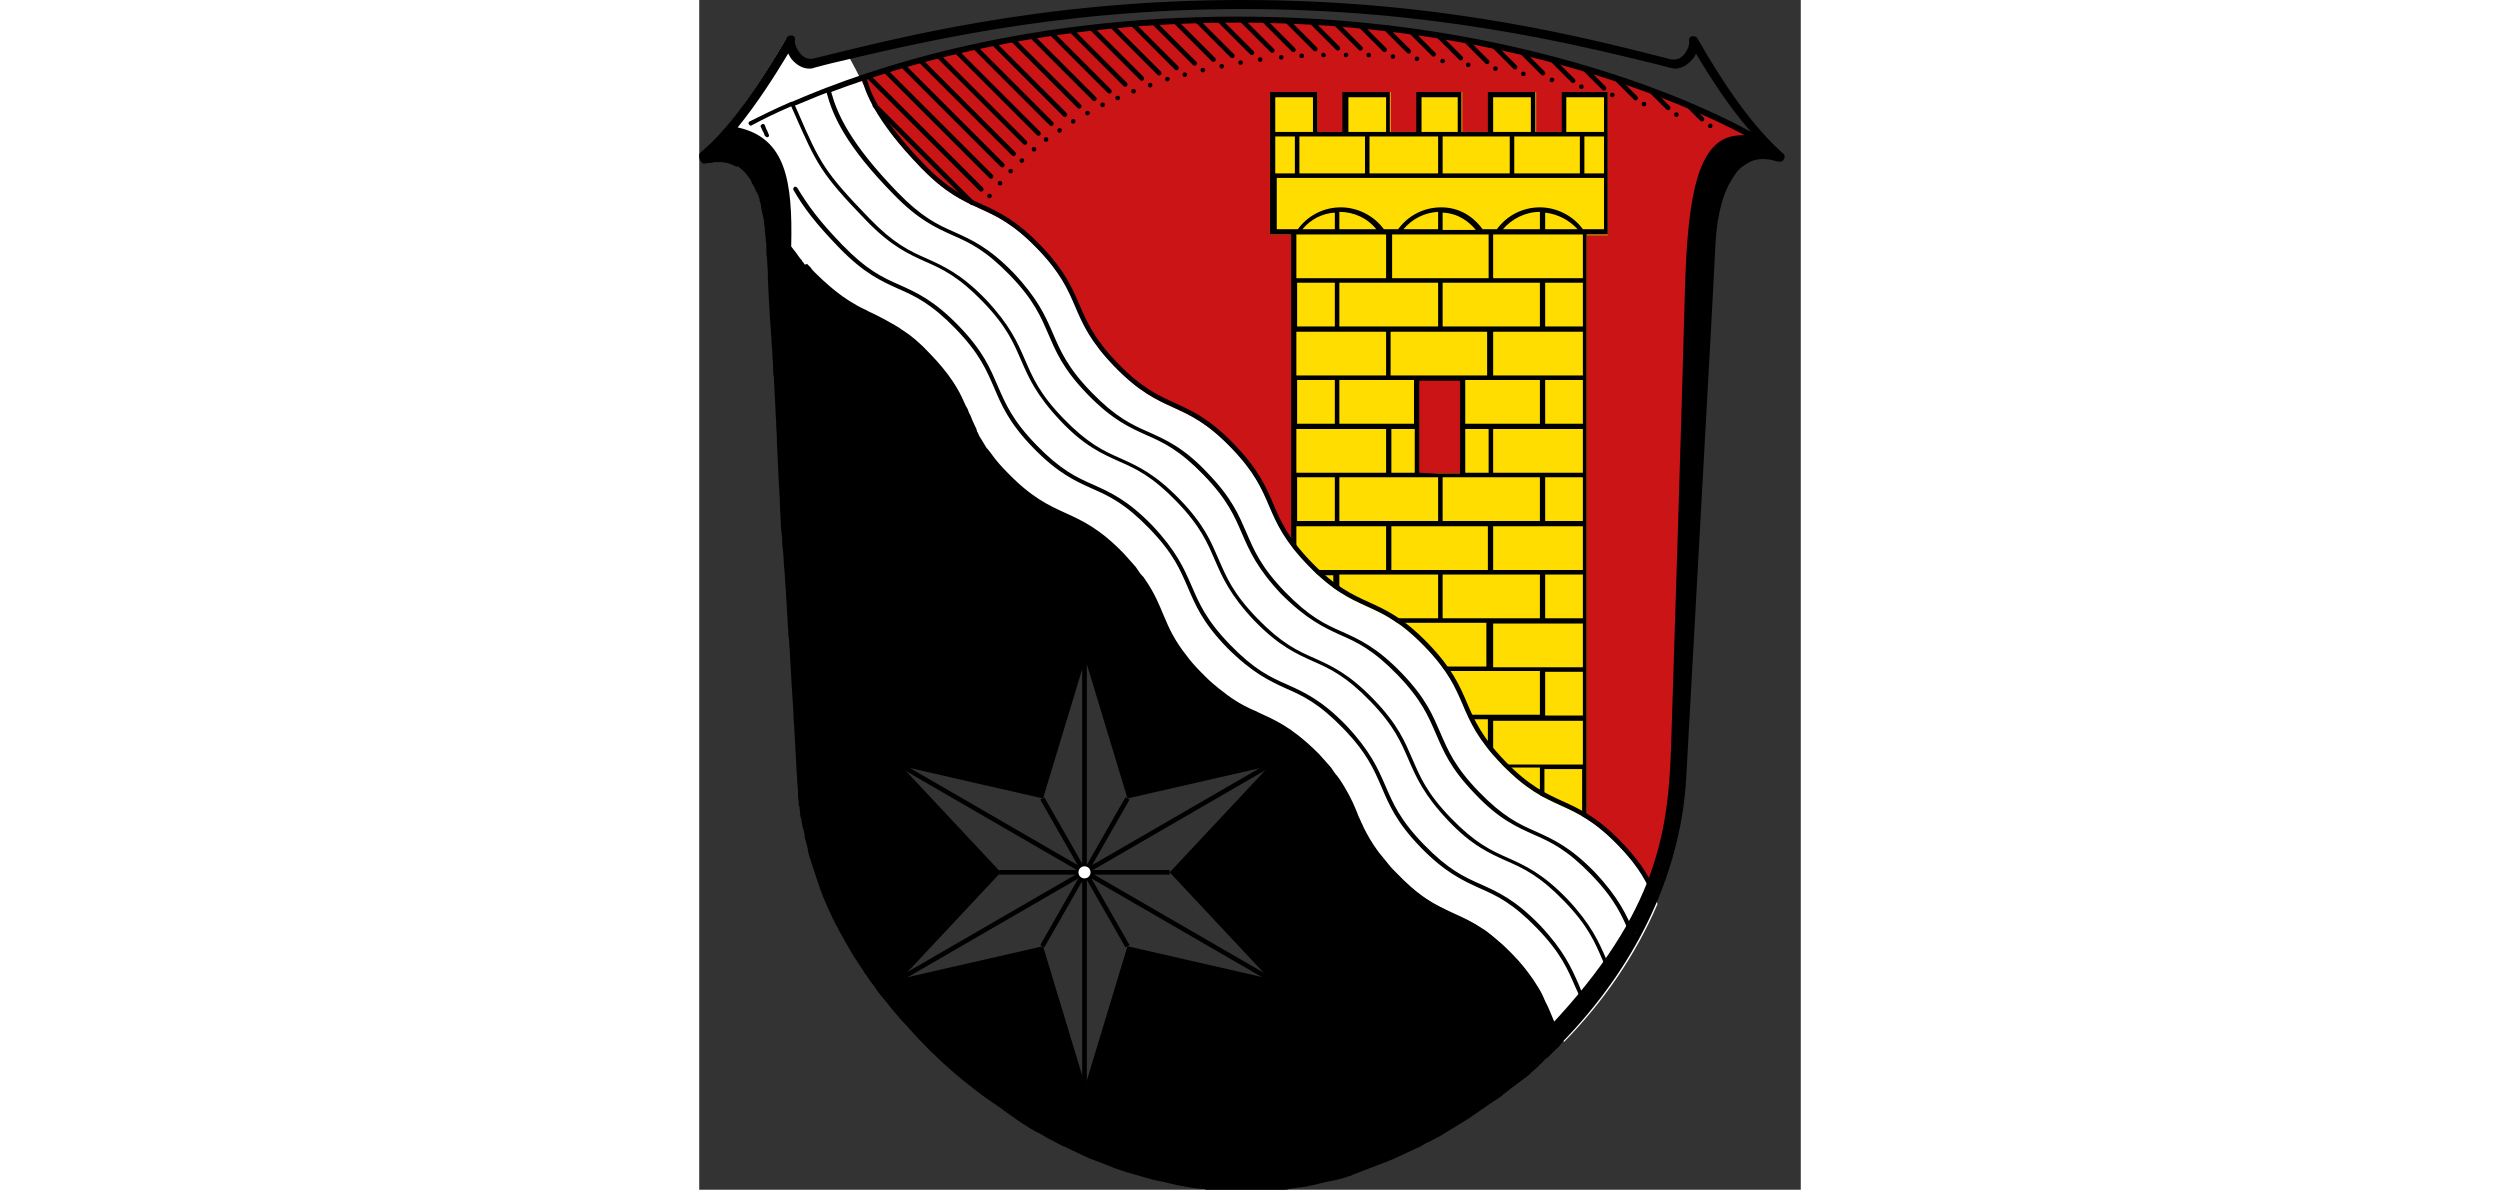<?xml version="1.0" encoding="utf-8" standalone="no"?><!-- Generator: $$$/GeneralStr/196=Adobe Illustrator 27.6.0, SVG Export Plug-In . SVG Version: 6.00 Build 0)  --><!DOCTYPE svg PUBLIC "-//W3C//DTD SVG 1.1//EN" "http://www.w3.org/Graphics/SVG/1.1/DTD/svg11.dtd">
<svg xmlns="http://www.w3.org/2000/svg" xmlns:graph="http://ns.adobe.com/Graphs/1.0/" xmlns:i="http://ns.adobe.com/AdobeIllustrator/10.0/" xmlns:x="http://ns.adobe.com/Extensibility/1.0/" xmlns:xlink="http://www.w3.org/1999/xlink" height="316" id="Ebene_1" preserveAspectRatio="xMidYMid meet" style="enable-background:new 0 0 146.1 157.8;" version="1.1" viewBox="0 0 146.1 157.8" width="664" x="0px" xml:space="preserve" y="0px">
<rect x="0" y="0" width="146.1" height="157.8" fill="#333333" stroke="none"/>
<style type="text/css">
	.st0{fill:#CA1416;}
	.st1{clip-path:url(#SVGID_00000121273266545506794550000008419254520312055963_);}
	.st2{clip-path:url(#SVGID_00000116924323285744906190000015045428671206262931_);}
	.st3{fill:#FFDD00;}
	.st4{fill:none;stroke:#000000;stroke-width:0.62;stroke-miterlimit:10;}
	.st5{fill:#FFFFFF;}
	.st6{fill:none;stroke:#000000;stroke-width:0.62;stroke-linecap:round;stroke-miterlimit:10;}
</style>
<path class="st0" d="M5.1,17.4C7.8,15.9,33,2.6,71.6,2.6c38.7,0,64.4,13.6,64.4,13.6c1.6,0.8,3.4,1.4,2.8,1.7  c-3.8,2.1-7.1,3.9-7.1,25.8c0,17.9,0.9,66.2-6.2,75.2L5.1,17.4"/>
<g>
	<g>
		<defs>
			<polyline id="SVGID_1_" points="120.6,114.7 74.8,114.7 74.8,76.1 120.6,114.7    "/>
		</defs>
		<clipPath id="SVGID_00000067925082702904445650000009488758202246416271_">
			<use style="overflow:visible;" xlink:href="#SVGID_1_"/>
		</clipPath>
		<g style="clip-path:url(#SVGID_00000067925082702904445650000009488758202246416271_);" transform="matrix(1 0 0 1 0 0)">
		</g>
	</g>
</g>
<g>
	<g>
		<defs>
			<polyline id="SVGID_00000065071977403121767950000000246970721780448645_" points="123.2,114.7 120.6,114.7 74.8,76.1 74.8,11.1      123.2,11.1 123.2,114.7    "/>
		</defs>
		<clipPath id="SVGID_00000096021957569865521020000017184778820228183231_">
			<use style="overflow:visible;" xlink:href="#SVGID_00000065071977403121767950000000246970721780448645_"/>
		</clipPath>
		<g style="clip-path:url(#SVGID_00000096021957569865521020000017184778820228183231_);">
		</g>
	</g>
</g>
<path class="st3" d="M101,62.8h-5.6V50.3h5.6V62.8z M120.7,12.2h-6.2v5.3H111v-5.3h-6.3v5.3h-3.5v-5.3h-6v5.3h-3.5v-5.3h-6.2v5.3H82  v-5.3h-6.3v18.9h2.8V77l39.2,35.5V31.2h2.8v-19H120.7z"/>
<path class="st4" d="M26.7,101.5l48.9,28.3 M51.1,87.4v56.5 M26.7,129.8l48.9-28.3 M45.5,125.5l5.6-9.8 M56.8,125.5l-5.6-9.8   M62.4,115.7H51.1 M39.8,115.7h11.3 M45.5,105.9l5.6,9.8 M56.8,105.9l-5.6,9.8"/>
<path class="st5" d="M51.9,115.7c0,0.4-0.3,0.8-0.8,0.8c-0.4,0-0.8-0.3-0.8-0.8c0-0.4,0.3-0.8,0.8-0.8  C51.5,114.9,51.9,115.2,51.9,115.7"/>
<path d="M120,17.5h-5v-4.6h5V17.5z M120,23h-2.6v-4.9h2.6V23z M120,30.4h-2.5h-0.3c-1.3-1.8-3.5-2.9-5.7-2.9c-2.3,0-4.4,1.1-5.7,2.9  h-1.9c-1.4-1.9-3.3-2.9-5.5-2.9c-2.3,0-4.4,1.1-5.7,2.9h-1.9c-1.3-1.8-3.5-2.9-5.7-2.9c-2.3,0-4.4,1.1-5.7,2.9h-0.3h-2.5v-6.8h21.7  h0.2H120V30.4z M112.2,30.4v-2.2c1.7,0.2,3.2,1,4.3,2.2H112.2z M106.6,30.4c1.2-1.4,3-2.3,4.9-2.3l0,0v2.3H106.6z M117.2,36.9h-11.9  v-5.8h11.9V36.9z M117.2,43.3h-5v-5.8h5V43.3z M117.2,49.8h-11.9V44h11.9V49.8z M117.2,56.2h-5v-5.8h5V56.2z M117.2,62.7h-11.9v-5.8  h11.9V62.7z M117.2,69.1h-5v-5.8h5V69.1z M117.2,75.6h-11.9v-5.8h11.9V75.6z M117.2,82h-5v-5.8h5V82z M117.2,88.5h-11.9v-5.8h11.9  V88.5z M117.2,94.9h-5v-5.8h5V94.9z M117.2,101.4h-11.9v-5.8h11.9V101.4z M98.6,76.2h12.9V82H98.6V76.2z M98.1,75.6h-6.3v-5.8h6.3  h0.2h6.3v5.8h-6.3H98.1z M98,82H84.9v-5.8H98V82z M84.3,69.1h-5v-5.8h5V69.1z M91.1,62.7H79.2v-5.8h11.9V62.7z M84.3,56.2h-5v-5.8h5  V56.2z M91.1,49.8H79.2V44h11.9V49.8z M84.3,43.3h-5v-5.8h5V43.3z M98,43.3H84.9v-5.8H98V43.3z M98.6,37.5h12.9v5.8H98.6V37.5z   M104.7,49.8h-3.1h-3.3h-0.2h-3.3h-3.1V44H98h0.2h6.3v5.8H104.7z M101.6,50.4h9.9v5.8h-9.9V50.4z M104.7,62.7h-3.1v-5.8h3.1V62.7z   M98.6,63.3h3h9.9v5.8H98.6V63.3z M95.5,62.7v-6.4v-5.8h2.6h0.2h2.6v12.3h-2.6h-0.2L95.5,62.7L95.5,62.7z M94.8,63.3H98v5.8H84.9  v-5.8H94.8z M84.9,50.4h9.9v5.8h-9.9V50.4z M91.8,56.9h3.1v5.8h-3.1V56.9z M104.7,31.1v5.8h-6.3h-0.2h-6.3v-5.8  C91.9,31.1,104.7,31.1,104.7,31.1z M98,30.4h-4.6c1.2-1.4,2.8-2.2,4.6-2.3V30.4z M98.6,28.2c2.1,0.1,3.5,1.2,4.4,2.3h-4.4V28.2z   M84.9,30.4v-2.3l0,0c1.9,0,3.7,0.8,4.9,2.3H84.9z M80,30.4c1.1-1.3,2.6-2.1,4.3-2.2v2.2H80z M91.1,36.9H79.2v-5.8h11.9V36.9z   M79.2,69.8h11.9v5.8H79.2V69.8z M76.4,18.1H79V23h-2.6V18.1z M76.4,12.9h5v4.6h-5V12.9z M85.8,18.1h0.3h2.2V23h-8.7v-4.9h1.8h0.3  H85.8z M86.1,12.9h5v4.6h-5V12.9z M95.5,18.1h0.3H98V23h-9.1v-4.9h2.2h0.3H95.5z M95.8,12.9h4.8v4.6h-2.3h-0.2h-2.3V12.9z M105,18.1  h0.3h2.2V23h-8.9v-4.9h2h0.3H105z M105.3,12.9h5v4.6h-5V12.9z M114.7,18.1h0.3h1.8V23h-8.7v-4.9h2.2h0.3H114.7z M114.4,12.2v5.3  h-3.5v-5.3h-6.3v5.3h-3.5v-5.3h-6v5.3h-3.5v-5.3h-6.3v5.3H82v-5.3h-6.3v18.9h2.8V77h0.6v-0.7h5V82h-5.4v0.6h19.2h0.2h6.3v5.8h-6.3  h-0.2h-19V89h19.2h0.2h13.2v5.8H98.3h-0.2H78.9v0.6h19.2h0.2h6.3v5.8h-6.3h-0.2H78.9v0.6h19.2h0.2h13.2v6.1h0.6V102h5v7h0.6V31.1  h2.8V12.2H114.4z"/>
<path d="M134.4,16.7c0-0.2-0.1-0.3-0.3-0.3s-0.3,0.1-0.3,0.3c0,0.2,0.1,0.3,0.3,0.3C134.3,17,134.4,16.8,134.4,16.7"/>
<path d="M129.9,15.2c0-0.2-0.1-0.3-0.3-0.3s-0.3,0.1-0.3,0.3s0.1,0.3,0.3,0.3S129.9,15.4,129.9,15.2"/>
<path class="st5" d="M122,112.2c-6.4-6.6-9-4.1-15.4-10.7s-3.9-9.1-10.3-15.7s-9-4.1-15.4-10.7S77,66,70.6,59.4s-9-4.1-15.4-10.7  S51.3,39.6,44.9,33s-9-4.1-15.4-10.7c-6.3-6.5-6-8.3-10-15.4c-1.7,0.4-3.2,0.8-4.6,1.1s-2.4-1.6-2.3-2.4c0.1-0.8-0.8-0.8-1.1-0.4  C8.7,10,5.6,14.8,2.2,18.4C3,19,3.9,19.8,4.8,20.8c6.4,6.6,3.9,9.1,10.3,15.7s9,4.1,15.4,10.7s3.9,9.1,10.3,15.7s9,4.1,15.4,10.7  s3.9,9.1,10.3,15.7s9,4.1,15.4,10.7s3.9,9.1,10.3,15.7s9,4.1,15.4,10.7c5,5.1,4.6,7.8,7.1,11.8c5.2-5.3,9.5-11.5,12.4-18.3  C126.2,117.8,125.2,115.5,122,112.2"/>
<path d="M125.6,13.8c0-0.2-0.1-0.3-0.3-0.3c-0.2,0-0.3,0.1-0.3,0.3s0.1,0.3,0.3,0.3S125.6,14,125.6,13.8"/>
<path d="M121.4,12.6c0-0.2-0.1-0.3-0.3-0.3c-0.2,0-0.3,0.1-0.3,0.3s0.1,0.3,0.3,0.3C121.2,12.9,121.4,12.8,121.4,12.6"/>
<path d="M117.3,11.5c0-0.2-0.1-0.3-0.3-0.3c-0.2,0-0.3,0.1-0.3,0.3s0.1,0.3,0.3,0.3C117.2,11.8,117.3,11.7,117.3,11.5"/>
<path d="M113.4,10.6c0-0.2-0.1-0.3-0.3-0.3c-0.2,0-0.3,0.1-0.3,0.3s0.1,0.3,0.3,0.3C113.2,10.9,113.4,10.8,113.4,10.6"/>
<path d="M109.6,9.8c0-0.2-0.1-0.3-0.3-0.3c-0.2,0-0.3,0.1-0.3,0.3s0.1,0.3,0.3,0.3S109.6,10,109.6,9.8"/>
<path d="M105.9,9.1c0-0.2-0.1-0.3-0.3-0.3c-0.2,0-0.3,0.1-0.3,0.3s0.1,0.3,0.3,0.3C105.8,9.4,105.9,9.3,105.9,9.1"/>
<path d="M102.3,8.6c0-0.2-0.1-0.3-0.3-0.3c-0.2,0-0.3,0.1-0.3,0.3s0.1,0.3,0.3,0.3C102.2,8.9,102.3,8.7,102.3,8.6"/>
<path d="M98.9,8.1c0-0.2-0.1-0.3-0.3-0.3c-0.2,0-0.3,0.1-0.3,0.3c0,0.2,0.1,0.3,0.3,0.3C98.7,8.4,98.9,8.3,98.9,8.1"/>
<path d="M95.5,7.8c0-0.2-0.1-0.3-0.3-0.3c-0.2,0-0.3,0.1-0.3,0.3c0,0.2,0.1,0.3,0.3,0.3S95.5,7.9,95.5,7.8"/>
<path d="M92.3,7.5c0-0.2-0.1-0.3-0.3-0.3c-0.2,0-0.3,0.1-0.3,0.3c0,0.2,0.1,0.3,0.3,0.3C92.2,7.8,92.3,7.7,92.3,7.5"/>
<path d="M89.1,7.3C89.1,7.2,89,7,88.8,7s-0.3,0.1-0.3,0.3c0,0.2,0.1,0.3,0.3,0.3C89,7.6,89.1,7.5,89.1,7.3"/>
<path d="M86.1,7.3C86.1,7.1,86,7,85.8,7c-0.2,0-0.3,0.1-0.3,0.3s0.1,0.3,0.3,0.3C85.9,7.6,86.1,7.4,86.1,7.3"/>
<path d="M83.1,7.3C83.1,7.2,83,7,82.8,7s-0.3,0.1-0.3,0.3c0,0.2,0.1,0.3,0.3,0.3C83,7.6,83.1,7.5,83.1,7.3"/>
<path d="M80.2,7.4c0-0.2-0.1-0.3-0.3-0.3s-0.3,0.1-0.3,0.3s0.1,0.3,0.3,0.3S80.2,7.6,80.2,7.4"/>
<path d="M77.5,7.6c0-0.2-0.1-0.3-0.3-0.3c-0.2,0-0.3,0.1-0.3,0.3s0.1,0.3,0.3,0.3C77.3,7.9,77.5,7.8,77.5,7.6"/>
<path d="M74.7,7.9c0-0.2-0.1-0.3-0.3-0.3c-0.2,0-0.3,0.1-0.3,0.3s0.1,0.3,0.3,0.3S74.7,8.1,74.7,7.9"/>
<path d="M72.1,8.3C72.1,8.1,72,8,71.8,8s-0.3,0.1-0.3,0.3s0.1,0.3,0.3,0.3C72,8.6,72.1,8.5,72.1,8.3"/>
<path d="M69.6,8.8c0-0.2-0.1-0.3-0.3-0.3c-0.2,0-0.3,0.1-0.3,0.3s0.1,0.3,0.3,0.3S69.6,8.9,69.6,8.8"/>
<path d="M67.1,9.3C67.1,9.1,67,9,66.8,9s-0.3,0.1-0.3,0.3s0.1,0.3,0.3,0.3C67,9.6,67.1,9.4,67.1,9.3"/>
<path d="M64.7,9.9c0-0.2-0.1-0.3-0.3-0.3c-0.2,0-0.3,0.1-0.3,0.3s0.1,0.3,0.3,0.3S64.7,10,64.7,9.9"/>
<path d="M62.4,10.5c0-0.2-0.1-0.3-0.3-0.3s-0.3,0.1-0.3,0.3s0.1,0.3,0.3,0.3C62.2,10.8,62.4,10.7,62.4,10.5"/>
<path d="M60.1,11.3c0-0.2-0.1-0.3-0.3-0.3s-0.3,0.1-0.3,0.3s0.1,0.3,0.3,0.3S60.1,11.5,60.1,11.3"/>
<path d="M57.9,12.1c0-0.2-0.1-0.3-0.3-0.3s-0.3,0.1-0.3,0.3s0.1,0.3,0.3,0.3S57.9,12.3,57.9,12.1"/>
<path d="M55.8,13c0-0.2-0.1-0.3-0.3-0.3s-0.3,0.1-0.3,0.3s0.1,0.3,0.3,0.3S55.8,13.2,55.8,13"/>
<path d="M53.8,13.9c0-0.2-0.1-0.3-0.3-0.3s-0.3,0.1-0.3,0.3s0.1,0.3,0.3,0.3S53.8,14.1,53.8,13.9"/>
<path d="M51.8,15c0-0.2-0.1-0.3-0.3-0.3s-0.3,0.1-0.3,0.3s0.1,0.3,0.3,0.3S51.8,15.1,51.8,15"/>
<path d="M49.9,16.1c0-0.2-0.1-0.3-0.3-0.3s-0.3,0.1-0.3,0.3c0,0.2,0.1,0.3,0.3,0.3C49.8,16.4,49.9,16.2,49.9,16.1"/>
<path d="M48.1,17.3c0-0.2-0.1-0.3-0.3-0.3s-0.3,0.1-0.3,0.3s0.1,0.3,0.3,0.3C48,17.6,48.1,17.4,48.1,17.3"/>
<path d="M46.3,18.5c0-0.2-0.1-0.3-0.3-0.3s-0.3,0.1-0.3,0.3s0.1,0.3,0.3,0.3S46.3,18.7,46.3,18.5"/>
<path class="st6" d="M21.9,10.4c0.3,1.3,1.4,5.1,7.7,11.6c6.4,6.6,9,4.1,15.4,10.7s3.9,9.1,10.3,15.7s9,4.1,15.4,10.7  c6.4,6.6,3.9,9.1,10.3,15.7s9,4.1,15.4,10.7s3.9,9.1,10.3,15.7s9,4.1,15.4,10.7c2.9,3,3.9,5.1,4.8,7.2"/>
<path d="M130.7,39.7c0.3-11.8,1.2-21,6.7-21.7s4.7,2.4,4.7,2.4l-1.9,0.5l-2.4,1.5l-1.4,2.3L135,28l-1,8.2l-4.1,70.9l-3,12  c0,0-14.2,25.8-15.7,18.7c15.6-15.9,17.3-26.7,17.7-38.8C129.3,86.9,130.4,51.5,130.7,39.7"/>
<path d="M44.7,19.8c0-0.2-0.1-0.3-0.3-0.3s-0.3,0.1-0.3,0.3s0.1,0.3,0.3,0.3S44.7,20,44.7,19.8"/>
<path d="M43.1,21.3c0-0.2-0.1-0.3-0.3-0.3s-0.3,0.1-0.3,0.3c0,0.2,0.1,0.3,0.3,0.3C43,21.6,43.1,21.4,43.1,21.3"/>
<path d="M41.6,22.7c0-0.2-0.1-0.3-0.3-0.3S41,22.6,41,22.7s0.1,0.3,0.3,0.3S41.6,22.9,41.6,22.7"/>
<path d="M40.2,24.3c0-0.2-0.1-0.3-0.3-0.3s-0.3,0.1-0.3,0.3c0,0.2,0.1,0.3,0.3,0.3S40.2,24.5,40.2,24.3"/>
<path d="M38.8,26c0-0.2-0.1-0.3-0.3-0.3s-0.3,0.1-0.3,0.3s0.1,0.3,0.3,0.3S38.8,26.1,38.8,26"/>
<g>
	<g>
		<path class="st6" d="M131.3,14.1l1.7,1.7 M126.3,12.1l2.2,2.2 M121.7,10.5l2.5,2.5 M117.4,9.1l2.6,2.6 M113.2,8l2.7,2.7 M109.2,7    l2.7,2.7 M105.4,6.1l2.8,2.8 M101.7,5.4l2.8,2.8 M98.1,4.8l2.9,2.9 M94.5,4.3l2.9,2.9 M91.1,3.8l3,3 M87.8,3.5l3.1,3.1 M84.5,3.2    l3.2,3.2 M81.3,3l3.4,3.4 M78.1,2.9l3.6,3.6 M75,2.8l3.8,3.8 M72,2.7l4,4 M69,2.7L73.3,7 M66.1,2.8l4.6,4.6 M63.2,2.9l5,5 M60.3,3    l5.4,5.4 M57.6,3.3L63.3,9 M54.8,3.5L61,9.7 M52.1,3.8l6.6,6.6 M49.4,4.1l7.1,7.1 M46.8,4.5l7.6,7.6 M44.2,4.9l8.2,8.2 M41.6,5.3    l8.8,8.8 M39.1,5.8l9.4,9.4 M36.6,6.3l10.1,10.1 M34.2,6.9L45,17.7 M31.7,7.4l11.5,11.5 M29.4,8.1l12.3,12.3 M27,8.7l13.2,13.2     M24.7,9.4l14,14 M22.4,10.1l15,15 M23.3,14l12.9,12.9"/>
	</g>
</g>
<path d="M9,17.3c-0.1-0.1-0.1-0.2-0.3-0.7c-0.1-0.2-0.3-0.2-0.4-0.1c-0.2,0.1-0.2,0.3-0.1,0.4c0.2,0.4,0.2,0.5,0.3,0.6L8.7,18  c0.1,0.1,0.2,0.2,0.3,0.2h0.1c0.2-0.1,0.2-0.3,0.1-0.4L9,17.3z"/>
<g>
	<g>
		<path d="M141.3,20.1c-4.3,0-7.1,4.6-7.5,12.4c-0.3,6-2.1,37.9-3.5,63.6l-0.4,7.5c-0.4,7-2.4,13.8-5.8,20.3l-0.1-0.2    c-1-2.3-2-4.6-5.2-8c-3.3-3.4-5.6-4.4-7.8-5.4c-2.3-1-4.4-2-7.6-5.3s-4.1-5.5-5.1-7.8s-1.9-4.6-5.2-8c-3.3-3.4-5.6-4.4-7.8-5.4    c-2.3-1-4.4-2-7.6-5.3s-4.1-5.5-5.1-7.8s-1.9-4.6-5.2-8c-3.2-3.4-5.6-4.4-7.8-5.4c-2.3-1-4.4-2-7.6-5.3c-3.2-3.3-4.1-5.5-5.1-7.8    s-2-4.6-5.2-8c-3.3-3.4-5.6-4.4-7.8-5.4c-2.3-1-4.4-2-7.6-5.3c-6.3-6.5-8-10.4-8.8-13.3C28.9,7.9,47.1,3,71.4,3    c42.4,0,68.2,15.5,68.5,15.6h0.2l0.2-0.1c0.5,0.6,1,1.1,1.5,1.6C141.6,20.1,141.4,20.1,141.3,20.1 M121,128.8    c-0.3-0.6-0.5-1.1-0.7-1.6c-1-2.3-2-4.6-5.2-8c-3.3-3.4-5.6-4.4-7.8-5.4c-2.3-1-4.4-2-7.6-5.3s-4.1-5.5-5.1-7.8s-1.9-4.6-5.2-8    c-3.3-3.4-5.6-4.4-7.8-5.4c-2.3-1-4.4-2-7.6-5.3s-4.1-5.5-5.1-7.8s-1.9-4.6-5.2-8s-5.6-4.4-7.8-5.4c-2.3-1-4.4-2-7.6-5.3    c-3.2-3.3-4.1-5.5-5.1-7.8s-2-4.6-5.2-8c-3.3-3.4-5.6-4.4-7.8-5.4c-2.3-1-4.4-2-7.6-5.3c-6-6.2-6.6-7.4-9.5-14.1L12.7,14    c1.3-0.5,2.6-1.1,4.2-1.7c0.8,3,2.5,7,8.9,13.5c3.3,3.4,5.6,4.4,7.8,5.4c2.3,1,4.4,2,7.6,5.3c3.2,3.3,4.1,5.5,5.1,7.8    s1.9,4.6,5.2,8s5.6,4.4,7.8,5.4c2.3,1,4.4,2,7.6,5.3c3.2,3.3,4.1,5.5,5.1,7.8s2,4.6,5.2,8c3.3,3.3,5.6,4.4,7.8,5.4    c2.3,1,4.4,2,7.6,5.3s4.1,5.5,5.1,7.8s1.9,4.6,5.2,8c3.2,3.4,5.6,4.4,7.8,5.4c2.3,1,4.4,2,7.6,5.3s4.1,5.5,5.1,7.8    c0.1,0.2,0.2,0.5,0.3,0.7C122.8,125.9,121.9,127.4,121,128.8 M117.8,133.1c-0.4-0.8-0.8-1.6-1.1-2.4c-1-2.3-2-4.6-5.2-8    c-3.3-3.4-5.6-4.4-7.8-5.4c-2.3-1-4.4-2-7.6-5.3s-4.1-5.5-5.1-7.8s-2-4.6-5.2-8c-3.3-3.4-5.6-4.4-7.8-5.4c-2.3-1-4.4-2-7.6-5.3    s-4.1-5.5-5.1-7.8s-2-4.6-5.2-8c-3.3-3.4-5.6-4.4-7.8-5.4c-2.3-1-4.4-2-7.6-5.3c-3.2-3.3-4.1-5.5-5.1-7.8s-1.9-4.6-5.2-8    s-5.6-4.4-7.8-5.4c-2.3-1-4.4-2-7.6-5.3s-4.6-5.3-6-7.6c-0.1-0.1-0.3-0.2-0.4-0.1c-0.1,0.1-0.2,0.3-0.1,0.4    c1.4,2.4,2.9,4.4,6.1,7.7c3.3,3.4,5.6,4.4,7.8,5.4c2.3,1,4.4,2,7.6,5.3s4.1,5.5,5.1,7.8s1.9,4.6,5.2,8s5.6,4.4,7.8,5.4    c2.3,1,4.4,2,7.6,5.3c3.2,3.3,4.1,5.5,5.1,7.8c1,2.3,1.9,4.6,5.2,8c3.3,3.3,5.6,4.4,7.8,5.4c2.3,1,4.4,2,7.6,5.3s4.1,5.5,5.1,7.8    s1.9,4.6,5.2,8c3.2,3.3,5.6,4.4,7.8,5.4c2.3,1,4.4,2,7.6,5.3s4.1,5.5,5.1,7.8c0.4,0.8,0.7,1.7,1.2,2.7c-1,1.2-2.1,2.4-3.2,3.6    c-0.2-0.3-0.4-0.7-0.5-1c-0.1-0.2-0.2-0.5-0.3-0.7c-0.4-0.9-0.7-1.8-1.2-2.7c-0.1-0.2-0.2-0.5-0.3-0.7c-0.3-0.7-0.8-1.4-1.3-2.2    c-0.7-1-1.6-2.2-2.8-3.4c-0.6-0.6-1.2-1.2-1.7-1.6c-0.7-0.6-1.4-1.2-2-1.6c-0.2-0.1-0.3-0.2-0.5-0.3c-1.2-0.8-2.4-1.3-3.5-1.8    c-0.1-0.1-0.3-0.1-0.4-0.2c-0.3-0.1-0.6-0.3-0.8-0.4c-1.9-0.9-3.8-2.1-6.4-4.8c-0.4-0.4-0.8-0.8-1.1-1.2c-0.5-0.6-0.9-1.1-1.3-1.6    c-0.9-1.2-1.5-2.3-2-3.3c-0.1-0.3-0.3-0.6-0.4-0.9c-0.1-0.1-0.1-0.3-0.2-0.4c-0.5-1.3-1-2.5-1.9-4c-0.3-0.5-0.6-1-1-1.5    c-0.3-0.3-0.5-0.7-0.8-1.1c-0.5-0.6-1-1.1-1.6-1.8c-1-1-1.9-1.8-2.8-2.5c-1.4-1.1-2.5-1.7-3.7-2.3c-0.4-0.2-0.9-0.4-1.3-0.6    s-0.8-0.4-1.3-0.6c-1.3-0.6-2.6-1.4-4.2-2.7c-0.5-0.4-1.1-0.9-1.7-1.5c-0.2-0.2-0.4-0.4-0.6-0.6c-0.8-0.8-1.5-1.6-2-2.3    c-3.1-3.9-2.9-6.4-5.5-10.1c-0.1-0.2-0.2-0.3-0.4-0.5c-0.3-0.3-0.5-0.7-0.8-1.1c-0.5-0.6-1-1.1-1.6-1.8c-6.4-6.6-9-4.1-15.4-10.7    c-0.8-0.8-1.5-1.6-2-2.3c-0.3-0.4-0.5-0.7-0.8-1c-0.2-0.3-0.4-0.7-0.6-1s-0.4-0.6-0.5-0.9c-0.1-0.2-0.2-0.3-0.2-0.5    c-0.1-0.3-0.3-0.6-0.4-0.9c-0.1-0.1-0.1-0.3-0.2-0.4c-0.1-0.3-0.2-0.6-0.4-0.9c-0.1-0.3-0.2-0.6-0.4-0.9c-0.1-0.1-0.1-0.3-0.2-0.4    c-0.8-1.9-2-3.9-4.6-6.6c-1.3-1.4-2.5-2.4-3.6-3.1c-0.2-0.1-0.4-0.3-0.6-0.4c-0.2-0.1-0.3-0.2-0.5-0.3c-0.7-0.4-1.4-0.8-2-1.1    c-0.2-0.1-0.4-0.2-0.6-0.3c-0.1-0.1-0.3-0.1-0.4-0.2c-0.3-0.1-0.6-0.3-0.8-0.4c-0.7-0.3-1.4-0.7-2.2-1.2c-0.3-0.2-0.6-0.4-0.9-0.6    c-1.1-0.8-2.3-1.8-3.7-3.2c-0.2-0.2-0.4-0.4-0.5-0.6l-0.2-0.2c-0.1-0.1-0.2-0.2-0.3-0.3L14,35.1l-0.2-0.3    c-0.1-0.1-0.2-0.2-0.2-0.3l-0.2-0.2c-0.4-0.6-0.8-1.1-1.2-1.6c0.2-8.7-0.7-14.4-7.1-15.8c2.6-3.2,4.9-6.8,6.7-9.8    c0.2,0.3,0.3,0.6,0.5,0.8c0.6,0.7,1.4,1.2,2.3,1.2c0.2,0,0.4,0,0.6-0.1c0.7-0.2,1.5-0.4,2.3-0.6C28.6,5.8,47.1,1.2,72,1.2    s43.4,4.5,54.5,7.2c0.8,0.2,1.6,0.4,2.3,0.6c0.2,0,0.4,0.1,0.6,0.1c0.8,0,1.6-0.4,2.3-1.2c0.2-0.2,0.4-0.5,0.5-0.8    c1.9,3.2,4.4,7.1,7.3,10.4c-4.6-2.6-29.6-15.3-68-15.3c-28.3,0-48.4,6.6-59.2,11.3h-0.1l0,0c-2.3,1-4.1,1.9-5.5,2.6    c-0.2,0.1-0.2,0.3-0.1,0.4c0.1,0.2,0.3,0.2,0.4,0.1c1.3-0.7,3.1-1.6,5.2-2.5l0.4,0.9c3,6.8,3.5,8,9.6,14.3    c3.3,3.4,5.6,4.4,7.8,5.4c2.3,1,4.4,2,7.6,5.3c3.2,3.3,4.1,5.5,5.1,7.8s2,4.6,5.2,8s5.6,4.4,7.8,5.4c2.3,1,4.4,2,7.6,5.3    c3.2,3.3,4.1,5.5,5.1,7.8s2,4.6,5.2,8c3.3,3.4,5.6,4.4,7.8,5.4c2.3,1,4.4,2,7.6,5.3s4.1,5.5,5.1,7.8s2,4.6,5.2,8s5.6,4.4,7.8,5.4    c2.3,1,4.4,2,7.6,5.3s4.1,5.5,5.1,7.8c0.3,0.6,0.5,1.3,0.9,2C119.7,130.6,118.8,131.9,117.8,133.1 M75.6,129.8l-18.8-4.3L51.2,144    l-5.6-18.5l-18.8,4.3L40,115.7l-13.2-14.1l18.8,4.3l5.6-18.5l5.6,18.5l18.8-4.3l-13.2,14.1L75.6,129.8z M143.8,20.4    c-4.2-3.7-8.1-9.5-11.4-15.3c-0.1-0.2-0.4-0.3-0.6-0.3c-0.3,0-0.6,0.2-0.5,0.7c0.1,0.7-0.7,2.4-2,2.4c-0.1,0-0.2,0-0.3,0    C118.3,5.2,98.9,0,72,0S25.7,5.2,15,7.8c-0.1,0-0.2,0-0.3,0c-1.2,0-2.1-1.7-2-2.4c0.1-0.5-0.2-0.7-0.5-0.7c-0.2,0-0.5,0.1-0.6,0.3    c-2.8,4.8-5.9,9.6-9.3,13.2c-0.3,0.3-0.6,0.7-1,1l-0.2,0.2c-0.3,0.3-0.7,0.6-1,0.9L0,20.5v0.1v0.2l0,0V21l0,0l0.1,0.2v0.1l0.1,0.1    l0.1,0.1l0.1,0.1l0.1,0.1l0,0h0.1l0,0h0.1l0,0h0.2c0.2-0.1,0.3-0.1,0.5-0.1h0.2c0.1,0,0.2,0,0.3-0.1h0.2h0.3h0.2h0.2    c0.2,0,0.4,0,0.7,0.1h0.1c0.2,0,0.4,0.1,0.6,0.2h0.1c0.2,0.1,0.4,0.2,0.6,0.3H5c0-0.1,0.2,0,0.3,0.1l0,0c0.2,0.1,0.3,0.3,0.5,0.4    L6,22.8c0.1,0.2,0.3,0.3,0.4,0.5l0.1,0.1c0.1,0.2,0.3,0.4,0.4,0.6v0.1c0.1,0.2,0.2,0.4,0.4,0.7l0,0c0.1,0.2,0.2,0.5,0.3,0.7    l0.1,0.1c0.1,0.2,0.2,0.5,0.3,0.8v0.2c0.1,0.3,0.2,0.5,0.2,0.8v0.1c0.1,0.3,0.1,0.6,0.2,0.9l0,0c0.1,0.3,0.1,0.6,0.2,0.9v0.1v0.2    c0,0.2,0.1,0.4,0.1,0.7v0.2c0,0.3,0.1,0.6,0.1,0.9v0.1c0,0.3,0.1,0.7,0.1,1c0,0.1,0,0.3,0,0.5l0,0c0,0.3,0,0.8,0.1,1.2v0.1    c0,0.6,0.1,1.3,0.1,2.1c0,0.2,0,0.4,0,0.6c0.1,1.9,0.2,4.2,0.4,6.8c0,0.5,0.1,1,0.1,1.6c0,0.5,0.1,1,0.1,1.5    c0,0.6,0.1,1.2,0.1,1.9c0,0.4,0,0.8,0.1,1.2c0,0.7,0.1,1.5,0.1,2.3c0.1,1.2,0.1,2.4,0.2,3.6c0,0.8,0.1,1.6,0.1,2.5    c0,0.8,0.1,1.7,0.1,2.5c0.1,1.3,0.1,2.6,0.2,3.9c0.1,1.3,0.1,2.7,0.2,4c0,0.9,0.1,1.8,0.2,2.7c0,0.5,0,0.9,0.1,1.4    c0.1,0.9,0.1,1.8,0.2,2.8c0.1,0.9,0.1,1.8,0.2,2.8c0,0.6,0.1,1.3,0.1,1.9c0.1,1,0.1,2.1,0.2,3.1c0,0.4,0,0.8,0.1,1.2    c0.2,2.8,0.3,5.6,0.5,8.3c0.1,1.2,0.1,2.4,0.2,3.5c0.1,1.9,0.2,3.7,0.3,5.4c0,0.6,0.1,1.1,0.1,1.7c0,0.5,0.1,1,0.1,1.5    c0,0.1,0,0.3,0,0.4c0,0.4,0.1,0.7,0.1,1.1c0,0.1,0,0.3,0.1,0.4c0,0.4,0.1,0.7,0.1,1.1c0,0.1,0,0.3,0.1,0.4    c0.1,0.4,0.1,0.7,0.2,1.1c0,0.1,0,0.2,0.1,0.3c0.1,0.4,0.2,0.8,0.2,1.2l0.1,0.3c0.1,0.4,0.2,0.8,0.3,1.2v0.2    c0.1,0.4,0.2,0.9,0.4,1.3v0.1c0.4,1.2,0.8,2.4,1.2,3.6c0.6,1.7,1.4,3.4,2.2,5l0.1,0.1c0.2,0.5,0.5,1,0.8,1.5l0.1,0.2    c0.6,1,1.1,2,1.8,3c0.1,0.1,0.1,0.2,0.2,0.3c0.2,0.4,0.5,0.7,0.7,1.1c0.1,0.1,0.2,0.3,0.3,0.4c0.3,0.5,0.6,0.9,1,1.4l0,0l0,0    c0.5,0.8,1.1,1.5,1.7,2.2l0,0l0,0c0.6,0.8,1.3,1.6,2,2.4l0.2,0.2c0.6,0.7,1.3,1.4,1.9,2.1l0.2,0.2c0.7,0.7,1.3,1.4,2,2l0.2,0.2    c0.7,0.7,1.5,1.4,2.3,2.1l0,0l0,0c0.7,0.6,1.4,1.2,2.2,1.8l0,0l0,0c1.1,0.9,2.2,1.7,3.4,2.5l0,0c0.4,0.3,0.8,0.5,1.1,0.8l0,0    c0.4,0.3,0.9,0.6,1.3,0.9c0.1,0.1,0.3,0.2,0.4,0.3c0.3,0.2,0.6,0.4,0.9,0.6c0.2,0.1,0.3,0.2,0.5,0.3c0.3,0.2,0.6,0.4,1,0.6    c0.1,0.1,0.3,0.2,0.4,0.2c0.5,0.3,0.9,0.5,1.4,0.8l0,0l0,0c0.6,0.3,1.3,0.7,1.9,1c0.1,0,0.2,0.1,0.3,0.1c0.6,0.3,1.2,0.6,1.9,0.9    c0.1,0.1,0.2,0.1,0.4,0.2c0.6,0.3,1.3,0.6,1.9,0.8c0.1,0,0.2,0.1,0.3,0.1c0.7,0.3,1.3,0.5,2,0.8l0,0l0,0c0.8,0.3,1.7,0.6,2.5,0.8    l0,0l0,0c0.6,0.2,1.1,0.3,1.7,0.5c0.1,0,0.3,0.1,0.4,0.1c0.6,0.2,1.1,0.3,1.7,0.4l0,0c0.6,0.1,1.1,0.3,1.7,0.4    c0.1,0,0.3,0.1,0.4,0.1c0.6,0.1,1.1,0.2,1.7,0.3l0,0c0.6,0.1,1.1,0.2,1.7,0.2c0.1,0,0.3,0,0.4,0.1c0.5,0.1,1.1,0.1,1.6,0.2l0,0    c0.5,0,1.1,0.1,1.6,0.1c0.1,0,0.3,0,0.4,0c0.5,0,1.1,0,1.6,0l0,0l0,0c0.4,0,0.9,0,1.3,0c0.1,0,0.3,0,0.4,0c0.3,0,0.6,0,0.9,0    c0.2,0,0.3,0,0.5,0c0.3,0,0.5,0,0.8-0.1c0.2,0,0.4,0,0.5-0.1c0.3,0,0.5-0.1,0.8-0.1c0.2,0,0.4,0,0.6-0.1c0.3,0,0.5-0.1,0.8-0.1    c0.2,0,0.4-0.1,0.6-0.1c0.3,0,0.5-0.1,0.8-0.1c0.2,0,0.3-0.1,0.5-0.1c0.3-0.1,0.6-0.1,0.9-0.2c0.1,0,0.3-0.1,0.4-0.1    c0.4-0.1,0.8-0.2,1.3-0.3h0.1c0.4-0.1,0.9-0.2,1.3-0.3c0.1,0,0.3-0.1,0.4-0.1c0.3-0.1,0.6-0.2,0.9-0.3c0.2,0,0.3-0.1,0.5-0.2    c0.3-0.1,0.6-0.2,0.8-0.3c0.2-0.1,0.4-0.1,0.5-0.2c0.3-0.1,0.5-0.2,0.8-0.3c0.2-0.1,0.4-0.1,0.5-0.2c0.3-0.1,0.5-0.2,0.8-0.3    c0.2-0.1,0.4-0.1,0.5-0.2c0.3-0.1,0.6-0.2,0.8-0.3c0.2-0.1,0.3-0.1,0.5-0.2c0.3-0.1,0.6-0.3,0.9-0.4c0.1-0.1,0.3-0.1,0.4-0.2    c0.4-0.2,0.9-0.4,1.3-0.6l0,0c0.4-0.2,0.9-0.4,1.3-0.6c0.1-0.1,0.2-0.1,0.3-0.2c0.3-0.2,0.6-0.3,1-0.5c0.1-0.1,0.3-0.2,0.4-0.2    c0.3-0.2,0.6-0.3,0.9-0.5c0.2-0.1,0.3-0.2,0.5-0.3c0.3-0.2,0.5-0.3,0.8-0.5c0.2-0.1,0.3-0.2,0.5-0.3c0.3-0.2,0.5-0.3,0.8-0.5    c0.2-0.1,0.3-0.2,0.5-0.3c0.3-0.2,0.5-0.3,0.8-0.5c0.1-0.1,0.3-0.2,0.4-0.3c0.3-0.2,0.6-0.4,0.9-0.6c0.1-0.1,0.2-0.2,0.3-0.2    c0.8-0.6,1.6-1.1,2.5-1.7l0.2-0.2c0.3-0.2,0.6-0.5,0.9-0.7c0.1-0.1,0.2-0.2,0.4-0.3c0.3-0.2,0.5-0.4,0.8-0.6    c0.1-0.1,0.3-0.2,0.4-0.3c0.3-0.2,0.5-0.4,0.8-0.6c0.1-0.1,0.3-0.2,0.4-0.4c0.2-0.2,0.5-0.4,0.7-0.6c0.1-0.1,0.3-0.2,0.4-0.4    c0.2-0.2,0.5-0.4,0.7-0.7c0.1-0.1,0.2-0.2,0.4-0.3c0.3-0.3,0.5-0.5,0.8-0.8c0.1-0.1,0.2-0.2,0.3-0.3c0.4-0.3,0.7-0.7,1-1.1l0,0    c9.1-9.4,15.5-21.5,16.3-34.7c1.4-25.7,3.6-64.5,3.9-71.1c0.3-5.8,2.2-11.2,6.3-11.2c0.6,0,1.2,0.1,1.8,0.3h0.2    C143.8,21.7,144.2,20.7,143.8,20.4"/>
	</g>
</g>
</svg>